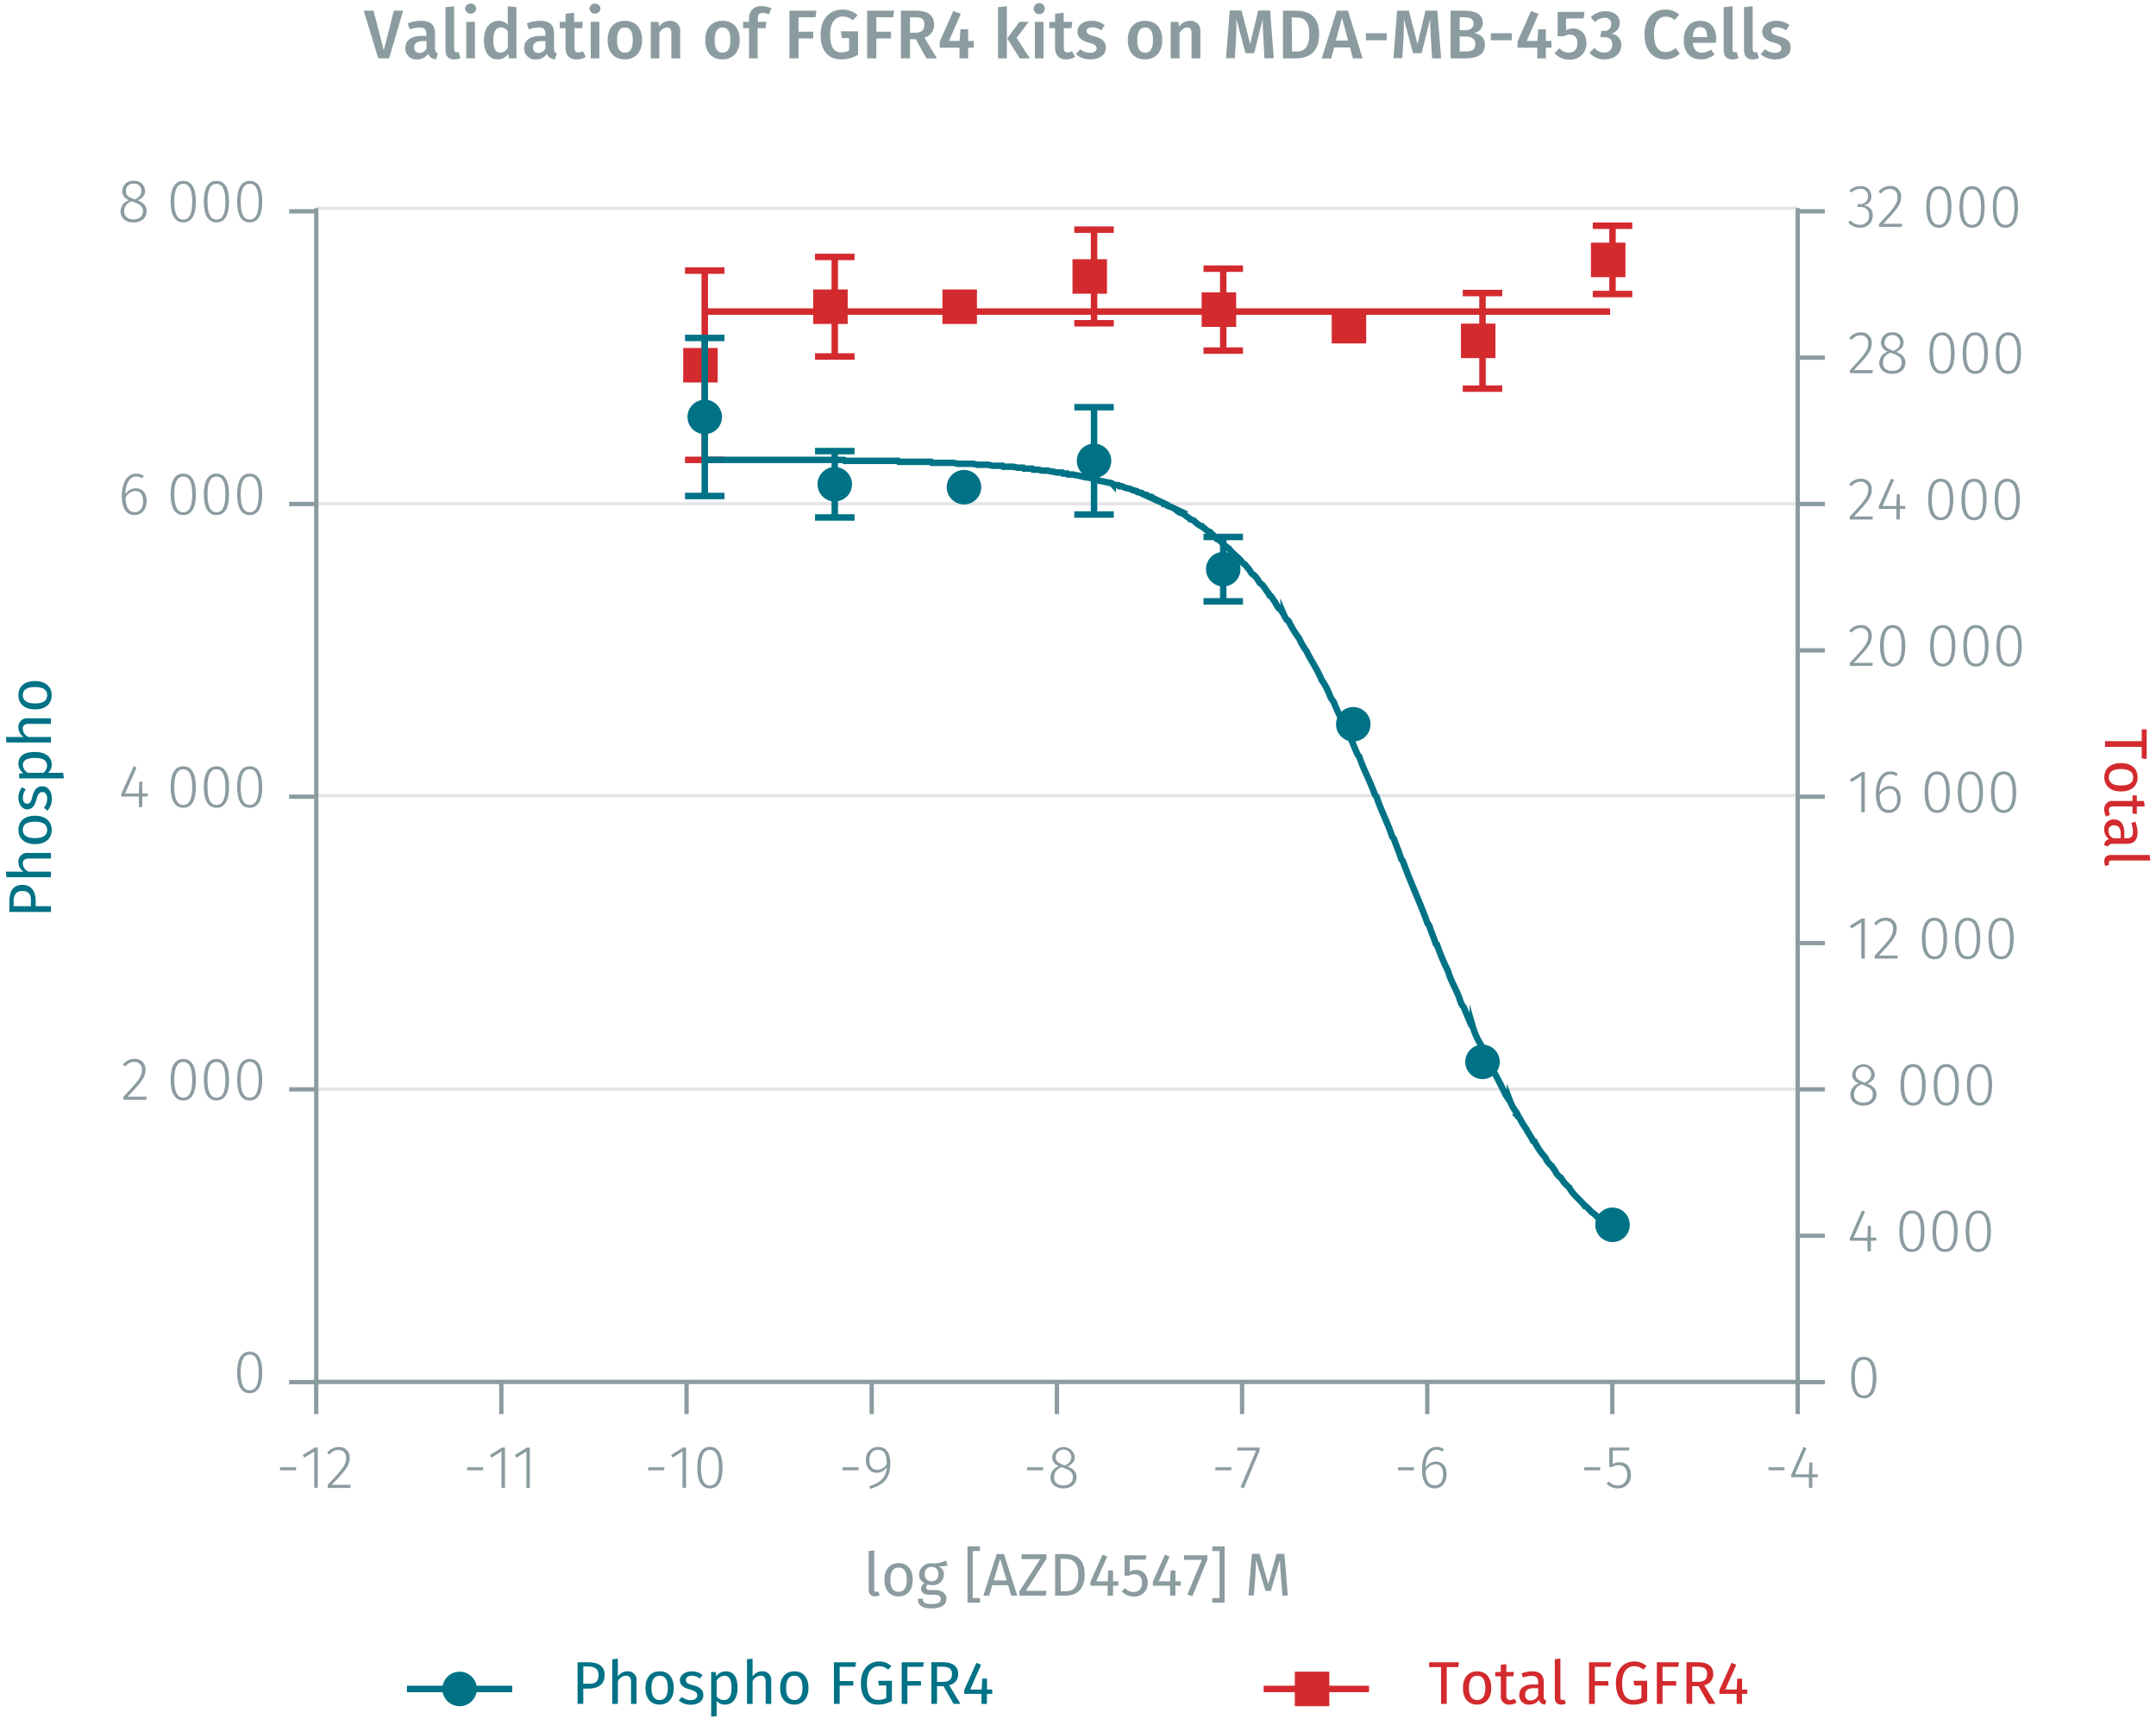 <svg id="Calque_1" data-name="Calque 1" xmlns="http://www.w3.org/2000/svg" xmlns:xlink="http://www.w3.org/1999/xlink" viewBox="0 0 500 400"><defs><symbol id="_9-dark-red-square" data-name="9-dark-red-square" viewBox="0 0 8 8"><polyline points="0 0 0 8 8 8 8 0 0 0" fill="#d32a2e" fill-rule="evenodd"/></symbol><symbol id="_1-deep-blue-circle" data-name="1-deep-blue-circle" viewBox="0 0 8 8"><path d="M8,4A4,4,0,0,1,4,8,4,4,0,1,1,8,4" fill="#007286" fill-rule="evenodd"/></symbol></defs><line x1="73.35" y1="252.56" x2="416.91" y2="252.56" fill="none" stroke="#e5e5e5" stroke-miterlimit="10" stroke-width="0.75"/><line x1="73.35" y1="184.49" x2="416.91" y2="184.49" fill="none" stroke="#e5e5e5" stroke-miterlimit="10" stroke-width="0.75"/><line x1="73.35" y1="116.82" x2="416.91" y2="116.82" fill="none" stroke="#e5e5e5" stroke-miterlimit="10" stroke-width="0.75"/><line x1="73.35" y1="48.27" x2="416.91" y2="48.27" fill="none" stroke="#e5e5e5" stroke-miterlimit="10" stroke-width="0.75"/><path d="M68.66,340.24v.7H64.94v-.7Z" fill="#8b9ca0"/><path d="M72.88,345v-8.42L70.59,338l-.38-.6L73,335.66h.7V345Z" fill="#8b9ca0"/><path d="M81.1,338c0,1.85-1,3-4.16,6.3h4.41l-.11.72H76v-.69c3.46-3.68,4.27-4.65,4.27-6.29a1.67,1.67,0,0,0-1.76-1.8,2.51,2.51,0,0,0-2.08,1.06l-.57-.42a3.26,3.26,0,0,1,2.69-1.33A2.37,2.37,0,0,1,81.1,338Z" fill="#8b9ca0"/><path d="M112.06,340.24v.7h-3.71v-.7Z" fill="#8b9ca0"/><path d="M116.29,345v-8.42L114,338l-.37-.6,2.78-1.73h.7V345Z" fill="#8b9ca0"/><path d="M122.07,345v-8.42l-2.3,1.43-.37-.6,2.78-1.73h.7V345Z" fill="#8b9ca0"/><path d="M154.05,340.24v.7h-3.71v-.7Z" fill="#8b9ca0"/><path d="M158.28,345v-8.42L156,338l-.38-.6,2.79-1.73h.7V345Z" fill="#8b9ca0"/><path d="M167.56,340.33c0,3.15-1,4.8-2.93,4.8s-2.93-1.67-2.93-4.82,1-4.8,2.93-4.8S167.56,337.16,167.56,340.33Zm-5,0c0,2.87.75,4.15,2.09,4.15s2.07-1.26,2.07-4.13-.72-4.15-2.07-4.15S162.54,337.44,162.54,340.31Z" fill="#8b9ca0"/><path d="M199.12,340.24v.7h-3.71v-.7Z" fill="#8b9ca0"/><path d="M206.47,339.26c0,3.69-1.6,5.05-4.68,6l-.21-.63c2.42-.74,3.92-1.93,4.06-4.41a2.73,2.73,0,0,1-2.3,1.3c-1.44,0-2.53-1.12-2.53-2.94a2.8,2.8,0,0,1,2.83-3.05C205.57,335.51,206.47,337,206.47,339.26Zm-.83.17c0-2.2-.57-3.25-2-3.25-1.25,0-2,.86-2,2.4s.73,2.25,1.84,2.25A2.55,2.55,0,0,0,205.64,339.43Z" fill="#8b9ca0"/><path d="M241.92,340.24v.7h-3.71v-.7Z" fill="#8b9ca0"/><path d="M249.67,342.55c0,1.56-1.27,2.58-3.06,2.58s-3-1.05-3-2.56a2.73,2.73,0,0,1,2-2.59,2.2,2.2,0,0,1-1.6-2.15,2.65,2.65,0,0,1,5.25,0c0,1-.54,1.64-1.68,2.23C249,340.61,249.67,341.31,249.67,342.55Zm-.86,0c0-1.13-.6-1.59-2.07-2.14l-.48-.18a2.35,2.35,0,0,0-1.79,2.34c0,1.22.87,1.88,2.15,1.88S248.81,343.76,248.81,342.55Zm-2.26-2.89.44.15c1-.55,1.47-1.09,1.47-2a1.82,1.82,0,0,0-3.63,0C244.83,338.76,245.31,339.19,246.55,339.66Z" fill="#8b9ca0"/><path d="M285.57,340.24v.7h-3.71v-.7Z" fill="#8b9ca0"/><path d="M288.47,345.09l-.76-.25,3.59-8.49h-4.36v-.69h5.2v.63Z" fill="#8b9ca0"/><path d="M327.91,340.24v.7H324.2v-.7Z" fill="#8b9ca0"/><path d="M335.49,341.84c0,2-1.18,3.29-2.75,3.29-2.17,0-2.95-1.9-2.95-4.35,0-3.25,1.27-5.27,3.36-5.27a2.94,2.94,0,0,1,1.73.54l-.35.57a2.38,2.38,0,0,0-1.4-.44c-1.55,0-2.46,1.71-2.52,4.11a2.85,2.85,0,0,1,2.4-1.38C334.35,338.91,335.49,339.85,335.49,341.84Zm-.83,0c0-1.63-.76-2.29-1.77-2.29a2.69,2.69,0,0,0-2.28,1.55c.06,2.07.65,3.33,2.13,3.33C334,344.46,334.66,343.38,334.66,341.87Z" fill="#8b9ca0"/><path d="M371.11,340.24v.7H367.4v-.7Z" fill="#8b9ca0"/><path d="M374,336.33v3.18a3.19,3.19,0,0,1,1.6-.43c1.6,0,2.62,1.09,2.62,2.9a2.91,2.91,0,0,1-3,3.15,3.45,3.45,0,0,1-2.63-1.12l.52-.49a2.65,2.65,0,0,0,2.11.93c1.32,0,2.15-1,2.15-2.48s-.82-2.23-1.95-2.23a2.82,2.82,0,0,0-1.56.45h-.64v-4.53h4.69l-.12.67Z" fill="#8b9ca0"/><path d="M413.84,340.24v.7h-3.71v-.7Z" fill="#8b9ca0"/><path d="M420.3,342.53V345h-.8v-2.45h-4.08v-.61l2.85-6.41.68.28-2.66,6.06h3.21l.1-2.73h.7v2.73h1.26v.68Z" fill="#8b9ca0"/><path d="M416.91,320.44v7.46m-43-7.46v7.46M331,320.44v7.46m-42.95-7.46v7.46m-42.94-7.46v7.46m-42.95-7.46v7.46m-42.94-7.46v7.46m-42.95-7.46v7.46m-42.94-7.46v7.46m-.57-7.46h344.7" fill="none" stroke="#8b9ca0" stroke-miterlimit="10"/><path d="M60.82,318.25c0,3.15-1,4.8-2.92,4.8S55,321.39,55,318.24s1-4.81,2.93-4.81S60.82,315.08,60.82,318.25Zm-5,0c0,2.87.74,4.14,2.09,4.14S60,321.12,60,318.25s-.73-4.15-2.07-4.15S55.81,315.36,55.81,318.24Z" fill="#8b9ca0"/><path d="M33.75,248c0,1.85-1,3-4.16,6.3H34l-.11.72H28.63v-.69c3.46-3.68,4.28-4.65,4.28-6.29a1.67,1.67,0,0,0-1.77-1.8,2.5,2.5,0,0,0-2.07,1.06l-.58-.42a3.27,3.27,0,0,1,2.69-1.33A2.38,2.38,0,0,1,33.75,248Z" fill="#8b9ca0"/><path d="M45.42,250.38c0,3.15-1,4.8-2.92,4.8s-2.93-1.66-2.93-4.82,1-4.8,2.93-4.8S45.42,247.21,45.42,250.38Zm-5,0c0,2.88.74,4.15,2.09,4.15s2.07-1.26,2.07-4.13-.73-4.15-2.07-4.15S40.41,247.49,40.41,250.36Z" fill="#8b9ca0"/><path d="M53.12,250.38c0,3.15-1,4.8-2.92,4.8s-2.93-1.66-2.93-4.82,1-4.8,2.93-4.8S53.12,247.21,53.12,250.38Zm-5,0c0,2.88.74,4.15,2.09,4.15s2.07-1.26,2.07-4.13-.73-4.15-2.07-4.15S48.11,247.49,48.11,250.36Z" fill="#8b9ca0"/><path d="M60.82,250.38c0,3.15-1,4.8-2.92,4.8S55,253.52,55,250.36s1-4.8,2.93-4.8S60.82,247.21,60.82,250.38Zm-5,0c0,2.88.74,4.15,2.09,4.15S60,253.25,60,250.38s-.73-4.15-2.07-4.15S55.81,247.49,55.81,250.36Z" fill="#8b9ca0"/><path d="M33,184.71v2.45h-.8v-2.45H28.12v-.61L31,177.69l.69.28L29,184h3.2l.1-2.74H33V184h1.26v.67Z" fill="#8b9ca0"/><path d="M45.42,182.51c0,3.15-1,4.8-2.92,4.8s-2.93-1.66-2.93-4.82,1-4.8,2.93-4.8S45.42,179.34,45.42,182.51Zm-5,0c0,2.88.74,4.15,2.09,4.15s2.07-1.26,2.07-4.13-.73-4.15-2.07-4.15S40.41,179.62,40.41,182.49Z" fill="#8b9ca0"/><path d="M53.12,182.51c0,3.15-1,4.8-2.92,4.8s-2.93-1.66-2.93-4.82,1-4.8,2.93-4.8S53.12,179.34,53.12,182.51Zm-5,0c0,2.88.74,4.15,2.09,4.15s2.07-1.26,2.07-4.13-.73-4.15-2.07-4.15S48.11,179.62,48.11,182.49Z" fill="#8b9ca0"/><path d="M60.82,182.51c0,3.15-1,4.8-2.92,4.8S55,185.65,55,182.49s1-4.8,2.93-4.8S60.82,179.34,60.82,182.51Zm-5,0c0,2.88.74,4.15,2.09,4.15S60,185.38,60,182.51s-.73-4.15-2.07-4.15S55.81,179.62,55.81,182.49Z" fill="#8b9ca0"/><path d="M34,116.15c0,2-1.18,3.29-2.75,3.29-2.17,0-3-1.91-3-4.36,0-3.25,1.27-5.26,3.36-5.26a3,3,0,0,1,1.74.54l-.35.56a2.49,2.49,0,0,0-1.41-.43c-1.55,0-2.46,1.71-2.52,4.1a2.87,2.87,0,0,1,2.4-1.37C32.89,113.22,34,114.16,34,116.15Zm-.83,0c0-1.63-.75-2.29-1.76-2.29a2.71,2.71,0,0,0-2.29,1.54c.06,2.08.65,3.34,2.13,3.34C32.54,118.77,33.2,117.69,33.2,116.18Z" fill="#8b9ca0"/><path d="M45.42,114.63c0,3.16-1,4.81-2.92,4.81s-2.93-1.67-2.93-4.82,1-4.8,2.93-4.8S45.42,111.47,45.42,114.63Zm-5,0c0,2.87.74,4.15,2.09,4.15s2.07-1.26,2.07-4.14-.73-4.14-2.07-4.14S40.41,111.75,40.41,114.62Z" fill="#8b9ca0"/><path d="M53.12,114.63c0,3.16-1,4.81-2.92,4.81s-2.93-1.67-2.93-4.82,1-4.8,2.93-4.8S53.12,111.47,53.12,114.63Zm-5,0c0,2.87.74,4.15,2.09,4.15s2.07-1.26,2.07-4.14-.73-4.14-2.07-4.14S48.11,111.75,48.11,114.62Z" fill="#8b9ca0"/><path d="M60.82,114.63c0,3.16-1,4.81-2.92,4.81S55,117.77,55,114.62s1-4.8,2.93-4.8S60.82,111.47,60.82,114.63Zm-5,0c0,2.87.74,4.15,2.09,4.15S60,117.51,60,114.63s-.73-4.14-2.07-4.14S55.81,111.75,55.81,114.62Z" fill="#8b9ca0"/><path d="M34,49c0,1.55-1.26,2.58-3.05,2.58s-3-1-3-2.57a2.74,2.74,0,0,1,2-2.59,2.2,2.2,0,0,1-1.6-2.14A2.41,2.41,0,0,1,31,41.94a2.4,2.4,0,0,1,2.64,2.32c0,1-.55,1.63-1.68,2.22C33.31,47,34,47.74,34,49Zm-.85,0c0-1.13-.61-1.6-2.08-2.14l-.47-.18A2.35,2.35,0,0,0,28.8,49c0,1.22.87,1.88,2.16,1.88S33.15,50.19,33.15,49Zm-2.26-2.9.43.15c1-.54,1.47-1.09,1.47-2A1.64,1.64,0,0,0,31,42.59a1.64,1.64,0,0,0-1.8,1.69C29.17,45.19,29.64,45.63,30.89,46.09Z" fill="#8b9ca0"/><path d="M45.42,46.76c0,3.15-1,4.81-2.92,4.81s-2.93-1.67-2.93-4.82,1-4.81,2.93-4.81S45.42,43.6,45.42,46.76Zm-5,0c0,2.87.74,4.15,2.09,4.15s2.07-1.27,2.07-4.14-.73-4.14-2.07-4.14S40.41,43.88,40.41,46.75Z" fill="#8b9ca0"/><path d="M53.12,46.76c0,3.15-1,4.81-2.92,4.81s-2.93-1.67-2.93-4.82,1-4.81,2.93-4.81S53.12,43.6,53.12,46.76Zm-5,0c0,2.87.74,4.15,2.09,4.15s2.07-1.27,2.07-4.14-.73-4.14-2.07-4.14S48.11,43.88,48.11,46.75Z" fill="#8b9ca0"/><path d="M60.82,46.76c0,3.15-1,4.81-2.92,4.81S55,49.9,55,46.75s1-4.81,2.93-4.81S60.82,43.6,60.82,46.76Zm-5,0c0,2.87.74,4.15,2.09,4.15S60,49.63,60,46.76s-.73-4.14-2.07-4.14S55.81,43.88,55.81,46.75Z" fill="#8b9ca0"/><path d="M73.35,49h-6.3m6.3,67.87h-6.3m6.3,67.87h-6.3m6.3,67.87h-6.3m6.3,67.88h-6.3m6.3.67V48.27" fill="none" stroke="#8b9ca0" stroke-miterlimit="10"/><path d="M435.16,319.44c0,3.15-1,4.81-2.93,4.81s-2.93-1.67-2.93-4.82,1-4.81,2.93-4.81S435.16,316.27,435.16,319.44Zm-5,0c0,2.87.74,4.14,2.09,4.14s2.07-1.26,2.07-4.13-.73-4.15-2.07-4.15S430.14,316.55,430.14,319.43Z" fill="#8b9ca0"/><path d="M433.88,287.7v2.46h-.8V287.7H429v-.6l2.84-6.41.69.28L429.88,287h3.2l.1-2.73h.7V287h1.26v.67Z" fill="#8b9ca0"/><path d="M446.31,285.5c0,3.16-1,4.81-2.92,4.81s-2.93-1.67-2.93-4.82,1-4.8,2.93-4.8S446.31,282.34,446.31,285.5Zm-5,0c0,2.87.74,4.15,2.09,4.15s2.07-1.26,2.07-4.14-.73-4.14-2.07-4.14S441.3,282.62,441.3,285.49Z" fill="#8b9ca0"/><path d="M454,285.5c0,3.16-1,4.81-2.92,4.81s-2.93-1.67-2.93-4.82,1-4.8,2.93-4.8S454,282.34,454,285.5Zm-5,0c0,2.87.74,4.15,2.09,4.15s2.07-1.26,2.07-4.14-.73-4.14-2.07-4.14S449,282.62,449,285.49Z" fill="#8b9ca0"/><path d="M461.71,285.5c0,3.16-1,4.81-2.92,4.81s-2.93-1.67-2.93-4.82,1-4.8,2.93-4.8S461.71,282.34,461.71,285.5Zm-5,0c0,2.87.74,4.15,2.09,4.15s2.07-1.26,2.07-4.14-.73-4.14-2.07-4.14S456.7,282.62,456.7,285.49Z" fill="#8b9ca0"/><path d="M435.17,253.8c0,1.55-1.26,2.57-3.05,2.57s-3-1.05-3-2.56a2.73,2.73,0,0,1,2-2.59,2.2,2.2,0,0,1-1.59-2.14,2.65,2.65,0,0,1,5.25,0c0,1-.55,1.64-1.68,2.23C434.48,251.85,435.17,252.55,435.17,253.8Zm-.85,0c0-1.14-.61-1.6-2.08-2.15l-.47-.18a2.36,2.36,0,0,0-1.8,2.34c0,1.22.87,1.88,2.16,1.88S434.32,255,434.32,253.8Zm-2.26-2.9.44.15c1-.55,1.47-1.09,1.47-2a1.82,1.82,0,0,0-3.63,0C430.34,250,430.81,250.43,432.06,250.9Z" fill="#8b9ca0"/><path d="M446.59,251.57c0,3.15-1,4.8-2.92,4.8s-2.93-1.66-2.93-4.81,1-4.81,2.93-4.81S446.59,248.4,446.59,251.57Zm-5,0c0,2.87.74,4.14,2.09,4.14s2.07-1.26,2.07-4.13-.73-4.15-2.07-4.15S441.58,248.68,441.58,251.56Z" fill="#8b9ca0"/><path d="M454.29,251.57c0,3.15-1,4.8-2.92,4.8s-2.93-1.66-2.93-4.81,1-4.81,2.93-4.81S454.29,248.4,454.29,251.57Zm-5,0c0,2.87.74,4.14,2.09,4.14s2.07-1.26,2.07-4.13-.73-4.15-2.07-4.15S449.28,248.68,449.28,251.56Z" fill="#8b9ca0"/><path d="M462,251.57c0,3.15-1,4.8-2.92,4.8s-2.93-1.66-2.93-4.81,1-4.81,2.93-4.81S462,248.4,462,251.57Zm-5,0c0,2.87.74,4.14,2.09,4.14s2.07-1.26,2.07-4.13-.73-4.15-2.07-4.15S457,248.68,457,251.56Z" fill="#8b9ca0"/><path d="M431.65,222.28v-8.42l-2.29,1.43-.38-.6,2.79-1.72h.7v9.31Z" fill="#8b9ca0"/><path d="M439.87,215.26c0,1.85-1,3-4.16,6.31h4.42l-.12.71h-5.25v-.68c3.46-3.69,4.27-4.65,4.27-6.29a1.67,1.67,0,0,0-1.76-1.81,2.51,2.51,0,0,0-2.07,1.06l-.58-.42a3.29,3.29,0,0,1,2.69-1.33A2.37,2.37,0,0,1,439.87,215.26Z" fill="#8b9ca0"/><path d="M451.55,217.63c0,3.15-1,4.81-2.93,4.81s-2.92-1.67-2.92-4.82,1-4.81,2.92-4.81S451.55,214.47,451.55,217.63Zm-5,0c0,2.87.74,4.14,2.08,4.14s2.08-1.26,2.08-4.13-.73-4.14-2.08-4.14S446.54,214.75,446.54,217.62Z" fill="#8b9ca0"/><path d="M459.25,217.63c0,3.15-1,4.81-2.93,4.81s-2.92-1.67-2.92-4.82,1-4.81,2.92-4.81S459.25,214.47,459.25,217.63Zm-5,0c0,2.87.74,4.14,2.08,4.14s2.08-1.26,2.08-4.13-.73-4.14-2.08-4.14S454.24,214.75,454.24,217.62Z" fill="#8b9ca0"/><path d="M467,217.63c0,3.15-1,4.81-2.93,4.81s-2.93-1.67-2.93-4.82,1-4.81,2.93-4.81S467,214.47,467,217.63Zm-5,0c0,2.87.75,4.14,2.09,4.14s2.07-1.26,2.07-4.13-.72-4.14-2.07-4.14S461.93,214.75,461.93,217.62Z" fill="#8b9ca0"/><path d="M431.65,188.35v-8.42l-2.29,1.43-.38-.61,2.79-1.72h.7v9.32Z" fill="#8b9ca0"/><path d="M440.79,185.21c0,2-1.18,3.29-2.75,3.29-2.17,0-3-1.9-3-4.36,0-3.25,1.28-5.26,3.37-5.26a2.94,2.94,0,0,1,1.73.54l-.35.56a2.46,2.46,0,0,0-1.4-.43c-1.55,0-2.46,1.71-2.52,4.1a2.87,2.87,0,0,1,2.4-1.37C439.65,182.28,440.79,183.22,440.79,185.21Zm-.83,0c0-1.63-.76-2.29-1.77-2.29a2.69,2.69,0,0,0-2.28,1.55c.06,2.07.64,3.33,2.13,3.33C439.3,187.83,440,186.75,440,185.24Z" fill="#8b9ca0"/><path d="M452.18,183.7c0,3.15-1,4.8-2.93,4.8s-2.92-1.67-2.92-4.82,1-4.8,2.92-4.8S452.18,180.53,452.18,183.7Zm-5,0c0,2.87.74,4.15,2.08,4.15s2.08-1.26,2.08-4.13-.73-4.15-2.08-4.15S447.17,180.81,447.17,183.68Z" fill="#8b9ca0"/><path d="M459.88,183.7c0,3.15-1,4.8-2.93,4.8s-2.92-1.67-2.92-4.82,1-4.8,2.92-4.8S459.88,180.53,459.88,183.7Zm-5,0c0,2.87.74,4.15,2.08,4.15s2.08-1.26,2.08-4.13-.73-4.15-2.08-4.15S454.87,180.81,454.87,183.68Z" fill="#8b9ca0"/><path d="M467.58,183.7c0,3.15-1,4.8-2.93,4.8s-2.93-1.67-2.93-4.82,1-4.8,2.93-4.8S467.58,180.53,467.58,183.7Zm-5,0c0,2.87.75,4.15,2.09,4.15s2.07-1.26,2.07-4.13-.72-4.15-2.07-4.15S462.56,180.81,462.56,183.68Z" fill="#8b9ca0"/><path d="M434.09,147.39c0,1.85-1,3-4.16,6.31h4.41l-.11.71H429v-.69c3.46-3.68,4.27-4.65,4.27-6.29a1.67,1.67,0,0,0-1.76-1.8,2.53,2.53,0,0,0-2.08,1.06l-.57-.42a3.29,3.29,0,0,1,2.69-1.33A2.37,2.37,0,0,1,434.09,147.39Z" fill="#8b9ca0"/><path d="M441.86,149.76c0,3.15-1,4.8-2.92,4.8S436,152.9,436,149.75s1-4.81,2.93-4.81S441.86,146.59,441.86,149.76Zm-5,0c0,2.87.74,4.14,2.09,4.14s2.07-1.26,2.07-4.13-.73-4.15-2.07-4.15S436.85,146.87,436.85,149.75Z" fill="#8b9ca0"/><path d="M453.47,149.76c0,3.15-1,4.8-2.93,4.8s-2.93-1.66-2.93-4.81,1-4.81,2.93-4.81S453.47,146.59,453.47,149.76Zm-5,0c0,2.87.75,4.14,2.09,4.14s2.07-1.26,2.07-4.13-.72-4.15-2.07-4.15S448.45,146.87,448.45,149.75Z" fill="#8b9ca0"/><path d="M461.17,149.76c0,3.15-1,4.8-2.93,4.8s-2.93-1.66-2.93-4.81,1-4.81,2.93-4.81S461.17,146.59,461.17,149.76Zm-5,0c0,2.87.75,4.14,2.09,4.14s2.07-1.26,2.07-4.13-.72-4.15-2.07-4.15S456.15,146.87,456.15,149.75Z" fill="#8b9ca0"/><path d="M468.87,149.76c0,3.15-1,4.8-2.93,4.8S463,152.9,463,149.75s1-4.81,2.93-4.81S468.87,146.59,468.87,149.76Zm-5,0c0,2.87.75,4.14,2.09,4.14s2.07-1.26,2.07-4.13-.72-4.15-2.07-4.15S463.85,146.87,463.85,149.75Z" fill="#8b9ca0"/><path d="M434.09,113.46c0,1.85-1,3-4.16,6.3h4.41l-.11.71H429v-.68c3.46-3.69,4.27-4.65,4.27-6.29a1.67,1.67,0,0,0-1.76-1.81,2.52,2.52,0,0,0-2.08,1.07l-.57-.42a3.26,3.26,0,0,1,2.69-1.33A2.37,2.37,0,0,1,434.09,113.46Z" fill="#8b9ca0"/><path d="M440.59,118v2.45h-.8V118h-4.08v-.6l2.85-6.41.68.28-2.66,6.06h3.21l.1-2.73h.7v2.73h1.26V118Z" fill="#8b9ca0"/><path d="M453,115.82c0,3.16-1,4.81-2.93,4.81s-2.92-1.67-2.92-4.82,1-4.8,2.92-4.8S453,112.66,453,115.82Zm-5,0c0,2.87.75,4.15,2.09,4.15s2.08-1.26,2.08-4.14-.73-4.14-2.08-4.14S448,112.94,448,115.81Z" fill="#8b9ca0"/><path d="M460.72,115.82c0,3.16-1,4.81-2.93,4.81s-2.92-1.67-2.92-4.82,1-4.8,2.92-4.8S460.72,112.66,460.72,115.82Zm-5,0c0,2.87.74,4.15,2.08,4.15s2.08-1.26,2.08-4.14-.73-4.14-2.08-4.14S455.71,112.94,455.71,115.81Z" fill="#8b9ca0"/><path d="M468.42,115.82c0,3.16-1,4.81-2.93,4.81s-2.92-1.67-2.92-4.82,1-4.8,2.92-4.8S468.42,112.66,468.42,115.82Zm-5,0c0,2.87.74,4.15,2.08,4.15s2.08-1.26,2.08-4.14-.73-4.14-2.08-4.14S463.41,112.94,463.41,115.81Z" fill="#8b9ca0"/><path d="M434.09,79.52c0,1.85-1,3-4.16,6.31h4.41l-.11.71H429v-.69c3.46-3.68,4.27-4.65,4.27-6.29a1.67,1.67,0,0,0-1.76-1.8,2.51,2.51,0,0,0-2.08,1.06l-.57-.42a3.26,3.26,0,0,1,2.69-1.33A2.37,2.37,0,0,1,434.09,79.52Z" fill="#8b9ca0"/><path d="M441.88,84.12c0,1.55-1.26,2.57-3.06,2.57s-3-1-3-2.56a2.72,2.72,0,0,1,2-2.59,2.21,2.21,0,0,1-1.6-2.14,2.41,2.41,0,0,1,2.62-2.33,2.39,2.39,0,0,1,2.63,2.31c0,1-.54,1.64-1.68,2.23C441.19,82.17,441.88,82.87,441.88,84.12Zm-.86,0c0-1.14-.6-1.6-2.07-2.15l-.48-.18a2.37,2.37,0,0,0-1.79,2.34c0,1.22.87,1.88,2.16,1.88S441,85.32,441,84.12Zm-2.25-2.9.43.15c1-.55,1.47-1.09,1.47-2a1.82,1.82,0,0,0-3.63,0C437,80.32,437.52,80.75,438.77,81.22Z" fill="#8b9ca0"/><path d="M453.3,81.89c0,3.15-1,4.8-2.93,4.8s-2.92-1.66-2.92-4.81,1-4.81,2.92-4.81S453.3,78.72,453.3,81.89Zm-5,0c0,2.87.74,4.14,2.08,4.14s2.08-1.26,2.08-4.13-.73-4.15-2.08-4.15S448.29,79,448.29,81.88Z" fill="#8b9ca0"/><path d="M461,81.89c0,3.15-1,4.8-2.93,4.8s-2.92-1.66-2.92-4.81,1-4.81,2.92-4.81S461,78.72,461,81.89Zm-5,0c0,2.87.74,4.14,2.08,4.14s2.08-1.26,2.08-4.13-.73-4.15-2.08-4.15S456,79,456,81.88Z" fill="#8b9ca0"/><path d="M468.7,81.89c0,3.15-1,4.8-2.93,4.8s-2.93-1.66-2.93-4.81,1-4.81,2.93-4.81S468.7,78.72,468.7,81.89Zm-5,0c0,2.87.75,4.14,2.09,4.14s2.07-1.26,2.07-4.13-.72-4.15-2.07-4.15S463.68,79,463.68,81.88Z" fill="#8b9ca0"/><path d="M434,45.46a2.1,2.1,0,0,1-1.85,2.18A2.15,2.15,0,0,1,434.3,50a2.74,2.74,0,0,1-3,2.79,3.39,3.39,0,0,1-2.67-1.21l.52-.46a2.67,2.67,0,0,0,2.12,1A2,2,0,0,0,433.46,50c0-1.41-.84-2-2.1-2h-.62l.12-.66h.44a1.78,1.78,0,0,0,1.92-1.86,1.62,1.62,0,0,0-1.79-1.68,2.85,2.85,0,0,0-2.07.87l-.44-.51a3.49,3.49,0,0,1,2.55-1A2.33,2.33,0,0,1,434,45.46Z" fill="#8b9ca0"/><path d="M440.9,45.58c0,1.85-1,3-4.16,6.31h4.41l-.11.71h-5.26v-.68c3.46-3.69,4.28-4.65,4.28-6.29a1.68,1.68,0,0,0-1.77-1.81,2.51,2.51,0,0,0-2.07,1.06l-.58-.42a3.3,3.3,0,0,1,2.69-1.33A2.38,2.38,0,0,1,440.9,45.58Z" fill="#8b9ca0"/><path d="M452.57,48c0,3.15-1,4.81-2.92,4.81s-2.93-1.67-2.93-4.82,1-4.81,2.93-4.81S452.57,44.79,452.57,48Zm-5,0c0,2.87.74,4.14,2.09,4.14s2.07-1.26,2.07-4.13-.73-4.14-2.07-4.14S447.56,45.07,447.56,47.94Z" fill="#8b9ca0"/><path d="M460.27,48c0,3.15-1,4.81-2.93,4.81s-2.92-1.67-2.92-4.82,1-4.81,2.92-4.81S460.27,44.79,460.27,48Zm-5,0c0,2.87.74,4.14,2.08,4.14s2.08-1.26,2.08-4.13-.73-4.14-2.08-4.14S455.26,45.07,455.26,47.94Z" fill="#8b9ca0"/><path d="M468,48c0,3.15-1,4.81-2.93,4.81s-2.92-1.67-2.92-4.82,1-4.81,2.92-4.81S468,44.79,468,48Zm-5,0c0,2.87.74,4.14,2.08,4.14s2.08-1.26,2.08-4.13-.73-4.14-2.08-4.14S463,45.07,463,47.94Z" fill="#8b9ca0"/><path d="M416.91,49h6.3m-6.3,33.93h6.3m-6.3,33.94h6.3m-6.3,33.94h6.3m-6.3,33.93h6.3m-6.3,33.94h6.3m-6.3,33.93h6.3m-6.3,33.94h6.3m-6.3,33.94h6.3m-6.3.67V48.27" fill="none" stroke="#8b9ca0" stroke-miterlimit="10"/><line x1="163.44" y1="72.25" x2="373.39" y2="72.25" fill="none" stroke="#d32a2e" stroke-miterlimit="10" stroke-width="1.5"/><line x1="163.44" y1="62.75" x2="163.44" y2="84.69" fill="none" stroke="#d32a2e" stroke-miterlimit="10" stroke-width="1.5"/><line x1="163.44" y1="84.69" x2="163.44" y2="106.64" fill="none" stroke="#d32a2e" stroke-miterlimit="10" stroke-width="1.5"/><line x1="158.86" y1="62.75" x2="168.02" y2="62.75" fill="none" stroke="#d32a2e" stroke-miterlimit="10" stroke-width="1.5"/><line x1="158.86" y1="106.64" x2="168.02" y2="106.64" fill="none" stroke="#d32a2e" stroke-miterlimit="10" stroke-width="1.5"/><line x1="193.59" y1="59.58" x2="193.59" y2="71.12" fill="none" stroke="#d32a2e" stroke-miterlimit="10" stroke-width="1.5"/><line x1="193.59" y1="71.12" x2="193.59" y2="82.66" fill="none" stroke="#d32a2e" stroke-miterlimit="10" stroke-width="1.5"/><line x1="189.01" y1="59.58" x2="198.18" y2="59.58" fill="none" stroke="#d32a2e" stroke-miterlimit="10" stroke-width="1.5"/><line x1="189.01" y1="82.66" x2="198.18" y2="82.66" fill="none" stroke="#d32a2e" stroke-miterlimit="10" stroke-width="1.5"/><line x1="253.72" y1="53.25" x2="253.72" y2="64.11" fill="none" stroke="#d32a2e" stroke-miterlimit="10" stroke-width="1.5"/><line x1="253.72" y1="64.11" x2="253.72" y2="74.96" fill="none" stroke="#d32a2e" stroke-miterlimit="10" stroke-width="1.5"/><line x1="249.14" y1="53.25" x2="258.3" y2="53.25" fill="none" stroke="#d32a2e" stroke-miterlimit="10" stroke-width="1.5"/><line x1="249.14" y1="74.96" x2="258.3" y2="74.96" fill="none" stroke="#d32a2e" stroke-miterlimit="10" stroke-width="1.5"/><line x1="283.68" y1="62.3" x2="283.68" y2="71.8" fill="none" stroke="#d32a2e" stroke-miterlimit="10" stroke-width="1.5"/><line x1="283.68" y1="71.8" x2="283.68" y2="81.3" fill="none" stroke="#d32a2e" stroke-miterlimit="10" stroke-width="1.5"/><line x1="279.1" y1="62.3" x2="288.26" y2="62.3" fill="none" stroke="#d32a2e" stroke-miterlimit="10" stroke-width="1.5"/><line x1="279.1" y1="81.3" x2="288.26" y2="81.3" fill="none" stroke="#d32a2e" stroke-miterlimit="10" stroke-width="1.5"/><line x1="343.81" y1="67.95" x2="343.81" y2="79.04" fill="none" stroke="#d32a2e" stroke-miterlimit="10" stroke-width="1.5"/><line x1="343.81" y1="79.04" x2="343.81" y2="90.12" fill="none" stroke="#d32a2e" stroke-miterlimit="10" stroke-width="1.5"/><line x1="339.23" y1="67.95" x2="348.39" y2="67.95" fill="none" stroke="#d32a2e" stroke-miterlimit="10" stroke-width="1.5"/><line x1="339.23" y1="90.12" x2="348.39" y2="90.12" fill="none" stroke="#d32a2e" stroke-miterlimit="10" stroke-width="1.5"/><line x1="373.96" y1="52.34" x2="373.96" y2="60.26" fill="none" stroke="#d32a2e" stroke-miterlimit="10" stroke-width="1.5"/><line x1="373.96" y1="60.26" x2="373.96" y2="68.18" fill="none" stroke="#d32a2e" stroke-miterlimit="10" stroke-width="1.5"/><line x1="369.38" y1="52.34" x2="378.54" y2="52.34" fill="none" stroke="#d32a2e" stroke-miterlimit="10" stroke-width="1.5"/><line x1="369.38" y1="68.18" x2="378.54" y2="68.18" fill="none" stroke="#d32a2e" stroke-miterlimit="10" stroke-width="1.5"/><path d="M87.72,13.53,84.35,2.47h2.27L89,11.66l2.34-9.19h2.16L90.24,13.53Z" fill="#8b9ca0"/><path d="M101.58,12.38l-.43,1.36a2,2,0,0,1-1.87-1.24,2.9,2.9,0,0,1-2.53,1.27A2.51,2.51,0,0,1,94,11.16c0-1.84,1.39-2.83,3.86-2.83h1V7.85c0-1.11-.49-1.48-1.58-1.48a7.49,7.49,0,0,0-2.24.45l-.48-1.39a8.73,8.73,0,0,1,3.07-.61c2.26,0,3.25,1,3.25,2.91v3.56C100.94,12,101.16,12.22,101.58,12.38Zm-2.66-1.14V9.53h-.84c-1.33,0-2,.48-2,1.47a1.12,1.12,0,0,0,1.2,1.28A1.81,1.81,0,0,0,98.92,11.24Z" fill="#8b9ca0"/><path d="M105.87,12.12a1.56,1.56,0,0,0,.48-.08l.43,1.44a3.76,3.76,0,0,1-1.46.29c-1.26,0-2-.75-2-2.16V1.67l2-.23v10C105.39,11.93,105.53,12.12,105.87,12.12Z" fill="#8b9ca0"/><path d="M110.44,2a1.29,1.29,0,0,1-2.57,0,1.29,1.29,0,0,1,2.57,0Zm-2.3,11.51V5.06h2v8.47Z" fill="#8b9ca0"/><path d="M119.77,13.53H118l-.14-1.07a2.85,2.85,0,0,1-2.42,1.31c-2.11,0-3.21-1.78-3.21-4.47s1.29-4.48,3.44-4.48a2.94,2.94,0,0,1,2.09.91V1.44l2,.23Zm-2-2.4V7.25a2,2,0,0,0-1.6-.89c-1.07,0-1.77.89-1.77,2.93s.62,2.93,1.63,2.93A2,2,0,0,0,117.72,11.13Z" fill="#8b9ca0"/><path d="M129.13,12.38l-.43,1.36a2,2,0,0,1-1.87-1.24,2.88,2.88,0,0,1-2.53,1.27,2.51,2.51,0,0,1-2.74-2.61c0-1.84,1.4-2.83,3.86-2.83h1.06V7.85c0-1.11-.5-1.48-1.59-1.48a7.55,7.55,0,0,0-2.24.45l-.48-1.39a8.73,8.73,0,0,1,3.07-.61c2.26,0,3.25,1,3.25,2.91v3.56C128.49,12,128.72,12.22,129.13,12.38Zm-2.65-1.14V9.53h-.85c-1.33,0-2,.48-2,1.47a1.12,1.12,0,0,0,1.2,1.28A1.83,1.83,0,0,0,126.48,11.24Z" fill="#8b9ca0"/><path d="M133.69,13.77c-1.66,0-2.54-1-2.54-2.77V6.53h-1.33V5.06h1.33V3.19l2-.24V5.06h2L135,6.53h-1.77V11c0,.83.28,1.17.9,1.17a2,2,0,0,0,1-.32l.72,1.33A3.73,3.73,0,0,1,133.69,13.77Z" fill="#8b9ca0"/><path d="M139.27,2a1.29,1.29,0,0,1-2.57,0,1.29,1.29,0,0,1,2.57,0ZM137,13.53V5.06H139v8.47Z" fill="#8b9ca0"/><path d="M148.91,9.29c0,2.67-1.49,4.48-4,4.48s-4-1.7-4-4.48,1.49-4.47,4-4.47S148.91,6.52,148.91,9.29Zm-5.81,0c0,2,.62,2.93,1.82,2.93s1.83-.92,1.83-2.93-.63-2.92-1.81-2.92S143.1,7.29,143.1,9.29Z" fill="#8b9ca0"/><path d="M157.74,7.4v6.13h-2.05V7.72c0-1.06-.4-1.36-1-1.36a2.17,2.17,0,0,0-1.77,1.28v5.89h-2V5.06h1.77l.16,1.11a3.17,3.17,0,0,1,2.58-1.35A2.28,2.28,0,0,1,157.74,7.4Z" fill="#8b9ca0"/><path d="M171.55,9.29c0,2.67-1.49,4.48-4,4.48s-4-1.7-4-4.48,1.49-4.47,4-4.47S171.55,6.52,171.55,9.29Zm-5.81,0c0,2,.62,2.93,1.82,2.93s1.83-.92,1.83-2.93-.63-2.92-1.81-2.92S165.74,7.29,165.74,9.29Z" fill="#8b9ca0"/><path d="M175.75,4.16v.9h2l-.23,1.47h-1.81v7h-2v-7h-1.38V5.06h1.38V4.13a2.64,2.64,0,0,1,3-2.69,5.13,5.13,0,0,1,2.2.5l-.6,1.38A3.26,3.26,0,0,0,176.89,3C176.06,3,175.75,3.36,175.75,4.16Z" fill="#8b9ca0"/><path d="M185.19,4V7.35h3.41V8.92h-3.41v4.61h-2.11V2.47h6.26L189.12,4Z" fill="#8b9ca0"/><path d="M198.89,3.52l-1.15,1.2a3.33,3.33,0,0,0-2.3-.89c-1.57,0-2.92,1.18-2.92,4.16s.9,4.16,2.63,4.16a3.56,3.56,0,0,0,1.76-.43V8.84h-1.67L195,7.27h4v5.41a7.28,7.28,0,0,1-3.89,1.09c-3.07,0-4.8-2-4.8-5.78s2.32-5.76,5-5.76A5.06,5.06,0,0,1,198.89,3.52Z" fill="#8b9ca0"/><path d="M203.23,4V7.35h3.4V8.92h-3.4v4.61h-2.12V2.47h6.26L207.15,4Z" fill="#8b9ca0"/><path d="M211.05,9.09v4.44h-2.11V2.47h3.29c2.9,0,4.39,1,4.39,3.25a3,3,0,0,1-2.24,3l2.9,4.82h-2.44l-2.45-4.44Zm1.31-1.52c1.31,0,2-.52,2-1.85S213.72,4,212.19,4h-1.14V7.57Z" fill="#8b9ca0"/><path d="M224.52,11.06v2.47h-2V11.06h-4.58V9.65l3.14-7.1,1.75.65-2.76,6.29h2.47l.21-2.7h1.77v2.7h1.3v1.57Z" fill="#8b9ca0"/><path d="M231.45,13.53V1.67l2.05-.23V13.53Zm7.39,0h-2.35L233.58,8.9l2.83-3.84h2.16l-2.82,3.73Z" fill="#8b9ca0"/><path d="M242.3,2a1.29,1.29,0,0,1-2.58,0,1.29,1.29,0,0,1,2.58,0ZM240,13.53V5.06h2v8.47Z" fill="#8b9ca0"/><path d="M247.23,13.77c-1.67,0-2.55-1-2.55-2.77V6.53h-1.33V5.06h1.33V3.19l2-.24V5.06h2l-.21,1.47h-1.76V11c0,.83.27,1.17.9,1.17a1.89,1.89,0,0,0,1-.32l.72,1.33A3.68,3.68,0,0,1,247.23,13.77Z" fill="#8b9ca0"/><path d="M256.19,5.83l-.8,1.23a3.66,3.66,0,0,0-2.08-.72c-.87,0-1.33.34-1.33.85s.33.82,1.77,1.22c1.73.46,2.71,1.16,2.71,2.67,0,1.76-1.63,2.69-3.57,2.69a5,5,0,0,1-3.38-1.2l1-1.17a3.68,3.68,0,0,0,2.28.85c.92,0,1.52-.4,1.52-1s-.34-1-1.92-1.4c-1.75-.48-2.52-1.32-2.52-2.56,0-1.41,1.3-2.47,3.27-2.47A4.8,4.8,0,0,1,256.19,5.83Z" fill="#8b9ca0"/><path d="M269.55,9.29c0,2.67-1.49,4.48-4,4.48s-4-1.7-4-4.48,1.49-4.47,4-4.47S269.55,6.52,269.55,9.29Zm-5.81,0c0,2,.62,2.93,1.82,2.93s1.83-.92,1.83-2.93-.63-2.92-1.81-2.92S263.74,7.29,263.74,9.29Z" fill="#8b9ca0"/><path d="M278.38,7.4v6.13h-2.05V7.72c0-1.06-.4-1.36-1-1.36s-1.28.49-1.78,1.28v5.89h-2.05V5.06h1.78l.16,1.11A3.17,3.17,0,0,1,276,4.82,2.28,2.28,0,0,1,278.38,7.4Z" fill="#8b9ca0"/><path d="M293.24,13.53,293,8.9c-.1-1.63-.18-3.34-.15-4.51l-2,7.94h-2l-2.14-8c.06,1.49,0,3-.06,4.6l-.28,4.56h-2.05l.88-11.06h2.73l2,7.74,1.86-7.74h2.75l.87,11.06Z" fill="#8b9ca0"/><path d="M305.92,7.94c0,4.48-2.74,5.59-5.38,5.59h-3V2.47h2.72C303.16,2.47,305.92,3.36,305.92,7.94Zm-6.28,4h1c1.65,0,3-.73,3-4s-1.44-3.89-3.07-3.89h-1Z" fill="#8b9ca0"/><path d="M309.4,11l-.69,2.56h-2.19L310,2.47h2.61L316,13.53h-2.25L313.07,11Zm1.83-6.89-1.41,5.29h2.81Z" fill="#8b9ca0"/><path d="M321.59,7.7V9.33h-4.83V7.7Z" fill="#8b9ca0"/><path d="M332.12,13.53l-.28-4.63c-.1-1.63-.18-3.34-.15-4.51l-2,7.94h-2l-2.14-8c.06,1.49,0,3-.06,4.6l-.28,4.56h-2.05L324,2.47h2.73l2,7.74,1.86-7.74h2.75l.87,11.06Z" fill="#8b9ca0"/><path d="M344.36,10.34c0,2.44-1.93,3.19-4.62,3.19h-3.33V2.47h2.89c2.85,0,4.58.8,4.58,2.82a2.41,2.41,0,0,1-2.05,2.38C343.1,7.91,344.36,8.5,344.36,10.34ZM338.52,7h1.3c1.15,0,1.9-.51,1.9-1.55S341,4,339.51,4h-1Zm3.63,3.25c0-1.33-.94-1.77-2.17-1.77h-1.46v3.45h1.23C341.15,11.94,342.15,11.66,342.15,10.26Z" fill="#8b9ca0"/><path d="M350.59,7.7V9.33h-4.84V7.7Z" fill="#8b9ca0"/><path d="M358.51,11.06v2.47h-2V11.06h-4.58V9.65l3.13-7.1,1.75.65-2.75,6.29h2.46l.21-2.7h1.78v2.7h1.29v1.57Z" fill="#8b9ca0"/><path d="M363.19,4.28V7a3.73,3.73,0,0,1,1.64-.4c1.79,0,3.08,1.28,3.08,3.47a3.68,3.68,0,0,1-4,3.75,4.39,4.39,0,0,1-3.4-1.52l1.19-1.11a2.68,2.68,0,0,0,2.16,1c1.2,0,1.95-.76,1.95-2.16s-.73-2-1.73-2a2.82,2.82,0,0,0-1.39.37h-1.46V2.76h6.25l-.24,1.52Z" fill="#8b9ca0"/><path d="M375.64,5.3a2.53,2.53,0,0,1-2.09,2.53A2.49,2.49,0,0,1,376,10.46c0,1.84-1.44,3.31-3.9,3.31a4.36,4.36,0,0,1-3.49-1.55l1.17-1.11A2.79,2.79,0,0,0,372,12.17a1.73,1.73,0,0,0,1.9-1.81c0-1.28-.72-1.73-1.93-1.73h-.85l.24-1.46h.57a1.56,1.56,0,0,0,1.73-1.63,1.39,1.39,0,0,0-1.58-1.41,3,3,0,0,0-2.16,1l-1-1.14a4.75,4.75,0,0,1,3.37-1.38C374.46,2.56,375.64,3.81,375.64,5.3Z" fill="#8b9ca0"/><path d="M389.43,3.4l-1.08,1.26a3.06,3.06,0,0,0-2.05-.8c-1.52,0-2.71,1.12-2.71,4.11s1.15,4.1,2.74,4.1a3.61,3.61,0,0,0,2.24-.93l1,1.28a4.64,4.64,0,0,1-3.33,1.35c-2.86,0-4.86-2-4.86-5.8s2.11-5.74,4.8-5.74A4.56,4.56,0,0,1,389.43,3.4Z" fill="#8b9ca0"/><path d="M397.9,9.93h-5.32c.15,1.73,1,2.29,2.09,2.29a3.49,3.49,0,0,0,2.11-.76l.85,1.17a4.91,4.91,0,0,1-3.14,1.14c-2.63,0-4-1.75-4-4.42s1.36-4.53,3.76-4.53S398,6.42,398,9.09C398,9.37,397.91,9.7,397.9,9.93Zm-2-1.43c0-1.39-.49-2.22-1.65-2.22-1,0-1.56.64-1.68,2.32h3.33Z" fill="#8b9ca0"/><path d="M402.28,12.12a1.51,1.51,0,0,0,.48-.08l.43,1.44a3.71,3.71,0,0,1-1.45.29c-1.27,0-2-.75-2-2.16V1.67l2.05-.23v10C401.8,11.93,401.94,12.12,402.28,12.12Z" fill="#8b9ca0"/><path d="M407,12.12a1.51,1.51,0,0,0,.48-.08l.43,1.44a3.71,3.71,0,0,1-1.45.29c-1.27,0-2-.75-2-2.16V1.67l2-.23v10C406.52,11.93,406.66,12.12,407,12.12Z" fill="#8b9ca0"/><path d="M415,5.83l-.8,1.23a3.61,3.61,0,0,0-2.08-.72c-.86,0-1.33.34-1.33.85s.34.82,1.78,1.22c1.73.46,2.71,1.16,2.71,2.67,0,1.76-1.64,2.69-3.57,2.69a5,5,0,0,1-3.38-1.2l1-1.17a3.66,3.66,0,0,0,2.27.85c.93,0,1.52-.4,1.52-1s-.33-1-1.92-1.4c-1.74-.48-2.51-1.32-2.51-2.56,0-1.41,1.3-2.47,3.26-2.47A4.78,4.78,0,0,1,415,5.83Z" fill="#8b9ca0"/><path d="M203.21,369.12a1.16,1.16,0,0,0,.47-.09l.34.9a2.48,2.48,0,0,1-1.09.25c-.94,0-1.47-.56-1.47-1.62v-8.9l1.29-.15v9C202.75,368.92,202.87,369.12,203.21,369.12Z" fill="#8b9ca0"/><path d="M211.68,366.31c0,2.29-1.21,3.87-3.29,3.87s-3.29-1.51-3.29-3.85,1.2-3.87,3.3-3.87S211.68,364,211.68,366.31Zm-5.2,0c0,1.92.67,2.81,1.91,2.81s1.9-.89,1.9-2.83-.67-2.81-1.89-2.81S206.48,364.4,206.48,366.33Z" fill="#8b9ca0"/><path d="M217.6,363.19a1.94,1.94,0,0,1,1.3,1.86,2.51,2.51,0,0,1-2.81,2.51,2.93,2.93,0,0,1-.94-.14.9.9,0,0,0-.36.69c0,.33.21.6,1,.6h1.18c1.51,0,2.52.87,2.52,2,0,1.43-1.18,2.25-3.46,2.25s-3.17-.75-3.17-2.25H214c0,.85.38,1.24,2,1.24s2.16-.41,2.16-1.15-.56-1-1.49-1H215.5c-1.32,0-1.91-.66-1.91-1.4a1.64,1.64,0,0,1,.82-1.31,2.1,2.1,0,0,1-1.25-2,2.64,2.64,0,0,1,2.84-2.58,6.3,6.3,0,0,0,3.38-.66l.38,1.17A7.44,7.44,0,0,1,217.6,363.19ZM214.48,365a1.49,1.49,0,0,0,1.55,1.67,1.47,1.47,0,0,0,1.56-1.68,1.44,1.44,0,0,0-1.59-1.64A1.47,1.47,0,0,0,214.48,365Z" fill="#8b9ca0"/><path d="M225.59,359.66v10.91h1.68v1.07h-2.9V358.58h2.9v1.08Z" fill="#8b9ca0"/><path d="M230.13,367.59,229.4,370h-1.35l3.1-9.65h1.68l3.08,9.65h-1.4l-.72-2.42Zm1.83-6.12-1.51,5h3Z" fill="#8b9ca0"/><path d="M237.9,368.88h4.78l-.16,1.13h-6.11V369l4.82-7.47h-4.31v-1.12h5.76v1.08Z" fill="#8b9ca0"/><path d="M251.55,365.14c0,3.93-2.45,4.87-4.54,4.87H244.7v-9.65h2C249.18,360.36,251.55,361.13,251.55,365.14ZM246,369h1.08c1.51,0,3-.64,3-3.82s-1.59-3.71-3.13-3.71h-1Z" fill="#8b9ca0"/><path d="M258.13,367.7V370h-1.25V367.7h-4v-.92l2.81-6.28,1.08.45-2.53,5.73h2.66l.11-2.52h1.12v2.52h1.22v1Z" fill="#8b9ca0"/><path d="M262,361.65v2.76a3.29,3.29,0,0,1,1.5-.37c1.58,0,2.66,1.11,2.66,3a3,3,0,0,1-3.25,3.16,3.67,3.67,0,0,1-2.77-1.19l.78-.76a2.52,2.52,0,0,0,2,.9c1.18,0,1.92-.77,1.92-2.14s-.74-1.95-1.71-1.95a2.9,2.9,0,0,0-1.33.32h-1v-4.72h5.07l-.18,1Z" fill="#8b9ca0"/><path d="M272.59,367.7V370h-1.24V367.7h-4v-.92l2.81-6.28,1.08.45-2.53,5.73h2.66l.11-2.52h1.12v2.52h1.22v1Z" fill="#8b9ca0"/><path d="M276.52,370.15l-1.17-.39,3.37-8.07h-4.14v-1.05H280v1Z" fill="#8b9ca0"/><path d="M281.14,371.64v-1.07h1.68V359.66h-1.68v-1.08H284v13.06Z" fill="#8b9ca0"/><path d="M297.4,370l-.34-4.35c-.12-1.52-.22-3.14-.23-3.94l-2.09,7.2h-1.25l-2.2-7.21c0,1.13-.07,2.63-.18,4l-.32,4.26h-1.26l.8-9.65h1.79l2,7,1.93-7h1.81l.8,9.65Z" fill="#8b9ca0"/><path d="M5.16,205.18c2.21,0,3.12,1.61,3.12,3.74v1.22h3.54v1.33H2.17v-2.53C2.17,206.61,3.12,205.18,5.16,205.18Zm0,1.42c-1.44,0-2,.92-2,2.35v1.19h4V209C7.23,207.55,6.81,206.6,5.17,206.6Z" fill="#007286"/><path d="M6.53,197.79h5.29v1.29H6.71c-1.11,0-1.43.48-1.43,1.18a2.26,2.26,0,0,0,1.29,1.86h5.25v1.29H1.49l-.14-1.29H5.46a2.66,2.66,0,0,1-1.19-2.18A2,2,0,0,1,6.53,197.79Z" fill="#007286"/><path d="M8.12,189.15c2.29,0,3.87,1.21,3.87,3.3s-1.51,3.29-3.85,3.29-3.87-1.21-3.87-3.31S5.79,189.15,8.12,189.15Zm0,5.2c1.92,0,2.82-.67,2.82-1.9s-.9-1.91-2.84-1.91-2.81.67-2.81,1.89S6.21,194.35,8.14,194.35Z" fill="#007286"/><path d="M5.11,182.52l.86.56A3.1,3.1,0,0,0,5.3,185c0,.85.37,1.36,1,1.36s.88-.39,1.19-1.58c.39-1.55,1-2.45,2.3-2.45,1.54,0,2.24,1.41,2.24,2.91A4.09,4.09,0,0,1,11,188l-.81-.71a3.08,3.08,0,0,0,.75-2.05c0-1-.44-1.58-1.08-1.58s-1.05.36-1.43,1.79c-.42,1.6-1.11,2.23-2.16,2.23s-2-1.14-2-2.66A3.93,3.93,0,0,1,5.11,182.52Z" fill="#007286"/><path d="M8.12,174.37c2.25,0,3.87,1,3.87,2.9a2.35,2.35,0,0,1-.84,1.93h3.5l.16,1.29H4.44v-1.11l1-.09a2.7,2.7,0,0,1-1.17-2.19C4.27,175.14,5.8,174.37,8.12,174.37Zm0,1.39c-1.91,0-2.82.56-2.82,1.66a2.25,2.25,0,0,0,1.14,1.78H10a1.89,1.89,0,0,0,.9-1.62C10.94,176.4,10.06,175.76,8.12,175.76Z" fill="#007286"/><path d="M6.53,166.56h5.29v1.29H6.71c-1.11,0-1.43.47-1.43,1.17a2.27,2.27,0,0,0,1.29,1.87h5.25v1.29H1.49l-.14-1.29H5.46a2.68,2.68,0,0,1-1.19-2.19A2,2,0,0,1,6.53,166.56Z" fill="#007286"/><path d="M8.12,157.92c2.29,0,3.87,1.2,3.87,3.29s-1.51,3.29-3.85,3.29-3.87-1.2-3.87-3.3S5.79,157.92,8.12,157.92Zm0,5.2c1.92,0,2.82-.67,2.82-1.91s-.9-1.9-2.84-1.9-2.81.67-2.81,1.89S6.21,163.12,8.14,163.12Z" fill="#007286"/><path d="M496.69,173.19h-8.51v-1.33h8.51v-2.74h1.14V176l-1.14-.14Z" fill="#d32a2e"/><path d="M491.88,183.53c-2.29,0-3.87-1.21-3.87-3.29s1.51-3.3,3.85-3.3,3.87,1.21,3.87,3.31S494.21,183.53,491.88,183.53Zm0-5.2c-1.92,0-2.82.67-2.82,1.91s.9,1.9,2.84,1.9,2.81-.67,2.81-1.89S493.79,178.33,491.86,178.33Z" fill="#d32a2e"/><path d="M488,187.73a1.85,1.85,0,0,1,2.1-2h4.45v-1.29h1v1.29h1.67l.15,1.29h-1.82v1.75l-1-.14V187h-4.39c-.75,0-1.1.23-1.1.88a1.79,1.79,0,0,0,.33,1l-.89.49A2.85,2.85,0,0,1,488,187.73Z" fill="#d32a2e"/><path d="M488.91,196.29,488,196a1.48,1.48,0,0,1,1.11-1.44,2.51,2.51,0,0,1-1.11-2.2,2.14,2.14,0,0,1,2.23-2.35c1.58,0,2.43,1.19,2.43,3.24v1.14h.55c1.06,0,1.46-.52,1.46-1.54a6.41,6.41,0,0,0-.4-2l.94-.32a7.14,7.14,0,0,1,.51,2.55c0,1.78-.91,2.59-2.45,2.59H489.9C489.25,195.68,489,195.92,488.91,196.29Zm1.21-1.9h1.7v-1c0-1.36-.51-2-1.51-2a1.16,1.16,0,0,0-1.33,1.27A1.89,1.89,0,0,0,490.12,194.39Z" fill="#d32a2e"/><path d="M489.07,200a1.17,1.17,0,0,0,.09.48l-.9.34a2.52,2.52,0,0,1-.25-1.1c0-.94.56-1.47,1.62-1.47h8.9l.15,1.29h-9C489.27,199.54,489.07,199.67,489.07,200Z" fill="#d32a2e"/><path d="M140.23,388.43c0,2.22-1.61,3.13-3.74,3.13h-1.22v3.54h-1.33v-9.65h2.54C138.8,385.45,140.23,386.4,140.23,388.43Zm-1.41,0c0-1.45-.93-2-2.36-2h-1.19v4h1.17C137.87,390.51,138.82,390.09,138.82,388.45Z" fill="#007286"/><path d="M147.62,389.81v5.29h-1.28V390c0-1.11-.48-1.43-1.18-1.43a2.26,2.26,0,0,0-1.86,1.29v5.25H142V384.76l1.29-.14v4.12a2.64,2.64,0,0,1,2.18-1.19A2,2,0,0,1,147.62,389.81Z" fill="#007286"/><path d="M156.26,391.4c0,2.29-1.2,3.87-3.29,3.87s-3.29-1.51-3.29-3.85,1.2-3.87,3.31-3.87S156.26,389.06,156.26,391.4Zm-5.19,0c0,1.91.67,2.81,1.9,2.81s1.91-.9,1.91-2.83-.68-2.81-1.89-2.81S151.07,389.48,151.07,391.42Z" fill="#007286"/><path d="M162.9,388.39l-.56.86a3.08,3.08,0,0,0-1.91-.68c-.84,0-1.36.38-1.36,1s.4.88,1.59,1.19c1.55.39,2.45,1,2.45,2.3,0,1.54-1.42,2.24-2.92,2.24a4.08,4.08,0,0,1-2.78-1l.71-.81a3.07,3.07,0,0,0,2,.74c1,0,1.58-.43,1.58-1.08s-.37-1-1.79-1.43c-1.6-.42-2.23-1.1-2.23-2.15s1.13-2,2.66-2A3.93,3.93,0,0,1,162.9,388.39Z" fill="#007286"/><path d="M171.05,391.4c0,2.24-1,3.87-2.9,3.87a2.41,2.41,0,0,1-1.94-.84v3.5l-1.28.15V387.72H166l.1,1a2.7,2.7,0,0,1,2.19-1.16C170.28,387.55,171.05,389.08,171.05,391.4Zm-1.39,0c0-1.92-.56-2.83-1.67-2.83a2.26,2.26,0,0,0-1.78,1.15v3.6a1.9,1.9,0,0,0,1.63.9C169,394.22,169.66,393.33,169.66,391.4Z" fill="#007286"/><path d="M178.86,389.81v5.29h-1.29V390c0-1.11-.48-1.43-1.18-1.43a2.26,2.26,0,0,0-1.86,1.29v5.25h-1.29V384.76l1.29-.14v4.12a2.64,2.64,0,0,1,2.19-1.19A2,2,0,0,1,178.86,389.81Z" fill="#007286"/><path d="M187.5,391.4c0,2.29-1.21,3.87-3.3,3.87s-3.29-1.51-3.29-3.85,1.21-3.87,3.31-3.87S187.5,389.06,187.5,391.4Zm-5.2,0c0,1.91.67,2.81,1.9,2.81s1.91-.9,1.91-2.83-.67-2.81-1.89-2.81S182.3,389.48,182.3,391.42Z" fill="#007286"/><path d="M194.73,386.51v3.3h3.15v1.05h-3.15v4.24H193.4v-9.65h5.13l-.16,1.06Z" fill="#007286"/><path d="M206.73,386.35l-.78.81a3,3,0,0,0-2.12-.79c-1.38,0-2.77,1.05-2.77,3.9s.94,3.91,2.63,3.91a3.64,3.64,0,0,0,1.84-.45v-2.9h-1.71l-.15-1.08h3.18v4.66a6.16,6.16,0,0,1-3.25.86c-2.4,0-3.95-1.67-3.95-5s2-5,4.16-5A4.11,4.11,0,0,1,206.73,386.35Z" fill="#007286"/><path d="M210.44,386.51v3.3h3.15v1.05h-3.15v4.24h-1.33v-9.65h5.13l-.16,1.06Z" fill="#007286"/><path d="M217.31,391v4.09H216v-9.65h2.54c2.41,0,3.67.92,3.67,2.73a2.52,2.52,0,0,1-2.09,2.59l2.61,4.33h-1.59L218.81,391Zm3.46-2.83c0-1.2-.68-1.69-2.27-1.69h-1.19V390h1.35C220,390,220.77,389.48,220.77,388.18Z" fill="#007286"/><path d="M228.87,392.79v2.31h-1.25v-2.31h-4v-.93l2.82-6.27,1.08.45L225,391.77h2.66l.12-2.52h1.12v2.52h1.21v1Z" fill="#007286"/><path d="M335.52,386.58v8.52h-1.33v-8.52h-2.75v-1.13h6.9l-.14,1.13Z" fill="#d32a2e"/><path d="M345.85,391.4c0,2.29-1.2,3.87-3.29,3.87s-3.29-1.51-3.29-3.85,1.21-3.87,3.31-3.87S345.85,389.06,345.85,391.4Zm-5.19,0c0,1.91.67,2.81,1.9,2.81s1.91-.9,1.91-2.83-.67-2.81-1.89-2.81S340.66,389.48,340.66,391.42Z" fill="#d32a2e"/><path d="M350.05,395.27a1.86,1.86,0,0,1-2-2.1v-4.46h-1.29v-1h1.29v-1.67l1.29-.15v1.82h1.75l-.14,1h-1.61v4.4c0,.74.24,1.09.88,1.09a1.72,1.72,0,0,0,1-.32l.5.88A2.84,2.84,0,0,1,350.05,395.27Z" fill="#d32a2e"/><path d="M358.62,394.37l-.29.9a1.5,1.5,0,0,1-1.45-1.11,2.5,2.5,0,0,1-2.19,1.11,2.15,2.15,0,0,1-2.36-2.23c0-1.58,1.19-2.44,3.25-2.44h1.14v-.54c0-1.07-.52-1.46-1.54-1.46a6.61,6.61,0,0,0-2,.39l-.32-.94a7.33,7.33,0,0,1,2.54-.5c1.78,0,2.6.91,2.6,2.45v3.38C358,394,358.24,394.23,358.62,394.37Zm-1.9-1.22v-1.69h-1c-1.36,0-2,.5-2,1.51A1.16,1.16,0,0,0,355,394.3,1.9,1.9,0,0,0,356.72,393.15Z" fill="#d32a2e"/><path d="M362.33,394.2a1.21,1.21,0,0,0,.48-.08l.33.9a2.59,2.59,0,0,1-1.09.25c-.94,0-1.47-.56-1.47-1.63v-8.89l1.29-.16v9C361.87,394,362,394.2,362.33,394.2Z" fill="#d32a2e"/><path d="M369.86,386.51v3.3H373v1.05h-3.15v4.24h-1.33v-9.65h5.13l-.16,1.06Z" fill="#d32a2e"/><path d="M381.86,386.35l-.78.81a3,3,0,0,0-2.12-.79c-1.38,0-2.77,1.05-2.77,3.9s.94,3.91,2.63,3.91a3.64,3.64,0,0,0,1.84-.45v-2.9H379l-.16-1.08H382v4.66a6.11,6.11,0,0,1-3.25.86c-2.39,0-4-1.67-4-5s2-5,4.16-5A4.12,4.12,0,0,1,381.86,386.35Z" fill="#d32a2e"/><path d="M385.57,386.51v3.3h3.15v1.05h-3.15v4.24h-1.33v-9.65h5.13l-.16,1.06Z" fill="#d32a2e"/><path d="M392.44,391v4.09h-1.33v-9.65h2.54c2.41,0,3.67.92,3.67,2.73a2.52,2.52,0,0,1-2.09,2.59l2.61,4.33h-1.59L393.94,391Zm3.46-2.83c0-1.2-.68-1.69-2.27-1.69h-1.19V390h1.35C395.13,390,395.9,389.48,395.9,388.18Z" fill="#d32a2e"/><path d="M404,392.79v2.31h-1.25v-2.31h-4v-.93l2.82-6.27,1.08.45-2.54,5.73h2.66l.11-2.52H404v2.52h1.21v1Z" fill="#d32a2e"/><line x1="293.06" y1="391.64" x2="317.49" y2="391.64" fill="none" stroke="#d32a2e" stroke-miterlimit="10" stroke-width="1.5"/><use width="8" height="8" transform="translate(158.44 80.69)" xlink:href="#_9-dark-red-square"/><use width="8" height="8" transform="translate(188.59 67.12)" xlink:href="#_9-dark-red-square"/><use width="8" height="8" transform="translate(218.56 67.12)" xlink:href="#_9-dark-red-square"/><use width="8" height="8" transform="translate(248.72 60.11)" xlink:href="#_9-dark-red-square"/><use width="8" height="8" transform="translate(278.68 67.8)" xlink:href="#_9-dark-red-square"/><use width="8" height="8" transform="translate(308.84 71.64)" xlink:href="#_9-dark-red-square"/><use width="8" height="8" transform="translate(338.81 75.04)" xlink:href="#_9-dark-red-square"/><use width="8" height="8" transform="translate(368.96 56.26)" xlink:href="#_9-dark-red-square"/><use width="8" height="8" transform="translate(300.28 387.64)" xlink:href="#_9-dark-red-square"/><use width="8" height="8" transform="translate(159.44 92.68)" xlink:href="#_1-deep-blue-circle"/><use width="8" height="8" transform="translate(189.59 108.29)" xlink:href="#_1-deep-blue-circle"/><use width="8" height="8" transform="translate(219.56 108.97)" xlink:href="#_1-deep-blue-circle"/><use width="8" height="8" transform="translate(249.72 102.86)" xlink:href="#_1-deep-blue-circle"/><use width="8" height="8" transform="translate(279.68 127.98)" xlink:href="#_1-deep-blue-circle"/><use width="8" height="8" transform="translate(309.84 163.95)" xlink:href="#_1-deep-blue-circle"/><use width="8" height="8" transform="translate(339.81 242.23)" xlink:href="#_1-deep-blue-circle"/><use width="8" height="8" transform="translate(369.96 280.01)" xlink:href="#_1-deep-blue-circle"/><use width="8" height="8" transform="translate(102.59 387.64)" xlink:href="#_1-deep-blue-circle"/><path d="M163.44,106.64h32.25l.19.22h12.41l.19.23h7.45l.19.23h5l.95.22h3.63l1,.23h2.49l1,.23h2.29l.19.22h2.29l1,.23h1.33l.19.22h1.91l.19.23h1.15l.95.23h1.34a3.08,3.08,0,0,0,1.14.22l1,.23h1.14l.19.23h1l.19.22h1.14a7.09,7.09,0,0,0,1.15.23l.95.22a4.78,4.78,0,0,1,1,.23,5,5,0,0,1,1.33.23l.19.22h1l.19.23a6.89,6.89,0,0,0,1.15.23l.95.22a6.78,6.78,0,0,1,1.14.23l.2.22a4.64,4.64,0,0,0,1.33.23l.19.23h.58a3.57,3.57,0,0,0,1.14.45,3.66,3.66,0,0,1,.95.23l.39.22.95.23.19.22,1,.23.19.23.95.22.19.23,1,.23.19.22.95.45H268l1,.46h.19a1.45,1.45,0,0,1,.57.45c.32-.06,1.26.73,1.72.68l.95.45a7,7,0,0,0,1.15.91h.19l.95.45c.21.34,1.14.8,1.34,1.13l.76.23a6.12,6.12,0,0,0,1.72,1.35h.19a1.57,1.57,0,0,0,.57.46,7.38,7.38,0,0,0,1.15.9h.19c.41.47,1.17,1.06,1.53,1.58l.57.23c.32.4,1,.92,1.34,1.36l.95.68c.94,1.32,2.11,1.92,3.05,3.16a1.52,1.52,0,0,0,.58.46l1.14,1.35c.25.45.45.93,1,1.13a7.75,7.75,0,0,1,1.33,1.81c1,.6,1.36,1.7,2.1,2.49l.19.46.38.22a5,5,0,0,1,.58.91,2.35,2.35,0,0,1,.57.9l.57.91.38.22.77,1.13a7.27,7.27,0,0,0,.76,1.36l.38.23a25.57,25.57,0,0,0,2.48,4.07A15.52,15.52,0,0,0,303,151c1.05,2.23,2.56,4.28,3.44,6.56a16.69,16.69,0,0,1,2.1,4.07,10.27,10.27,0,0,0,.76,1.14c1,2.61,2.43,5.06,3.44,7.69l.38.45,1.71,4.07.39.46c1,3,2.59,5.82,3.62,8.82l.38.45c1,3.16,2.64,6.11,3.63,9.28l.38.45c.53,1.54,1.27,3.18,1.72,4.75l.38.45c1.74,4.89,4,9.6,5.73,14.48l.38.46c.43,1.4,1.1,2.89,1.53,4.29l.38.46a51,51,0,0,0,2.48,5.88c.64,2.42,2.16,4.58,2.86,7a3.57,3.57,0,0,0,.77,1.36l1.52,3.62.19.45.39.45a16.71,16.71,0,0,0,2.1,4.53c1.55,3.9,3.79,7.5,5.53,11.31.28.29.68,1.07,1,1.36a10.64,10.64,0,0,0,1.52,2.71l.57,1.13a1.8,1.8,0,0,1,.39.68,1.91,1.91,0,0,1,.38.68c.27.28.69,1.09.95,1.36.35.85,1,1.55,1.53,2.71l.38.23a16.26,16.26,0,0,0,2.48,3.62,4.72,4.72,0,0,0,1.53,2,11.72,11.72,0,0,0,.76,1.13,3.35,3.35,0,0,0,1.34,1.58,7.67,7.67,0,0,0,1.91,2.26c.81,1.65,2.56,2.81,3.62,4.3h.19a13.21,13.21,0,0,1,1.34,1.36,7.15,7.15,0,0,1,1.91,1.81h.19a12.4,12.4,0,0,1,2.48,2.26" fill="none" stroke="#007286" stroke-miterlimit="10" stroke-width="1.5"/><line x1="163.44" y1="78.36" x2="163.44" y2="96.68" fill="none" stroke="#007286" stroke-miterlimit="10" stroke-width="1.5"/><line x1="163.44" y1="96.68" x2="163.44" y2="115.01" fill="none" stroke="#007286" stroke-miterlimit="10" stroke-width="1.5"/><line x1="158.86" y1="78.36" x2="168.02" y2="78.36" fill="none" stroke="#007286" stroke-miterlimit="10" stroke-width="1.5"/><line x1="158.86" y1="115.01" x2="168.02" y2="115.01" fill="none" stroke="#007286" stroke-miterlimit="10" stroke-width="1.5"/><line x1="193.59" y1="104.6" x2="193.59" y2="112.29" fill="none" stroke="#007286" stroke-miterlimit="10" stroke-width="1.5"/><line x1="193.59" y1="112.29" x2="193.59" y2="119.99" fill="none" stroke="#007286" stroke-miterlimit="10" stroke-width="1.5"/><line x1="189.01" y1="104.6" x2="198.18" y2="104.6" fill="none" stroke="#007286" stroke-miterlimit="10" stroke-width="1.5"/><line x1="189.01" y1="119.99" x2="198.18" y2="119.99" fill="none" stroke="#007286" stroke-miterlimit="10" stroke-width="1.5"/><line x1="253.72" y1="94.42" x2="253.72" y2="106.86" fill="none" stroke="#007286" stroke-miterlimit="10" stroke-width="1.5"/><line x1="253.72" y1="106.86" x2="253.72" y2="119.31" fill="none" stroke="#007286" stroke-miterlimit="10" stroke-width="1.5"/><line x1="249.14" y1="94.42" x2="258.3" y2="94.42" fill="none" stroke="#007286" stroke-miterlimit="10" stroke-width="1.5"/><line x1="249.14" y1="119.31" x2="258.3" y2="119.31" fill="none" stroke="#007286" stroke-miterlimit="10" stroke-width="1.5"/><line x1="283.68" y1="124.51" x2="283.68" y2="131.98" fill="none" stroke="#007286" stroke-miterlimit="10" stroke-width="1.5"/><line x1="283.68" y1="131.98" x2="283.68" y2="139.44" fill="none" stroke="#007286" stroke-miterlimit="10" stroke-width="1.5"/><line x1="279.1" y1="124.51" x2="288.26" y2="124.51" fill="none" stroke="#007286" stroke-miterlimit="10" stroke-width="1.5"/><line x1="279.1" y1="139.44" x2="288.26" y2="139.44" fill="none" stroke="#007286" stroke-miterlimit="10" stroke-width="1.5"/><line x1="94.37" y1="391.64" x2="118.8" y2="391.64" fill="none" stroke="#007286" stroke-miterlimit="10" stroke-width="1.5"/></svg>
